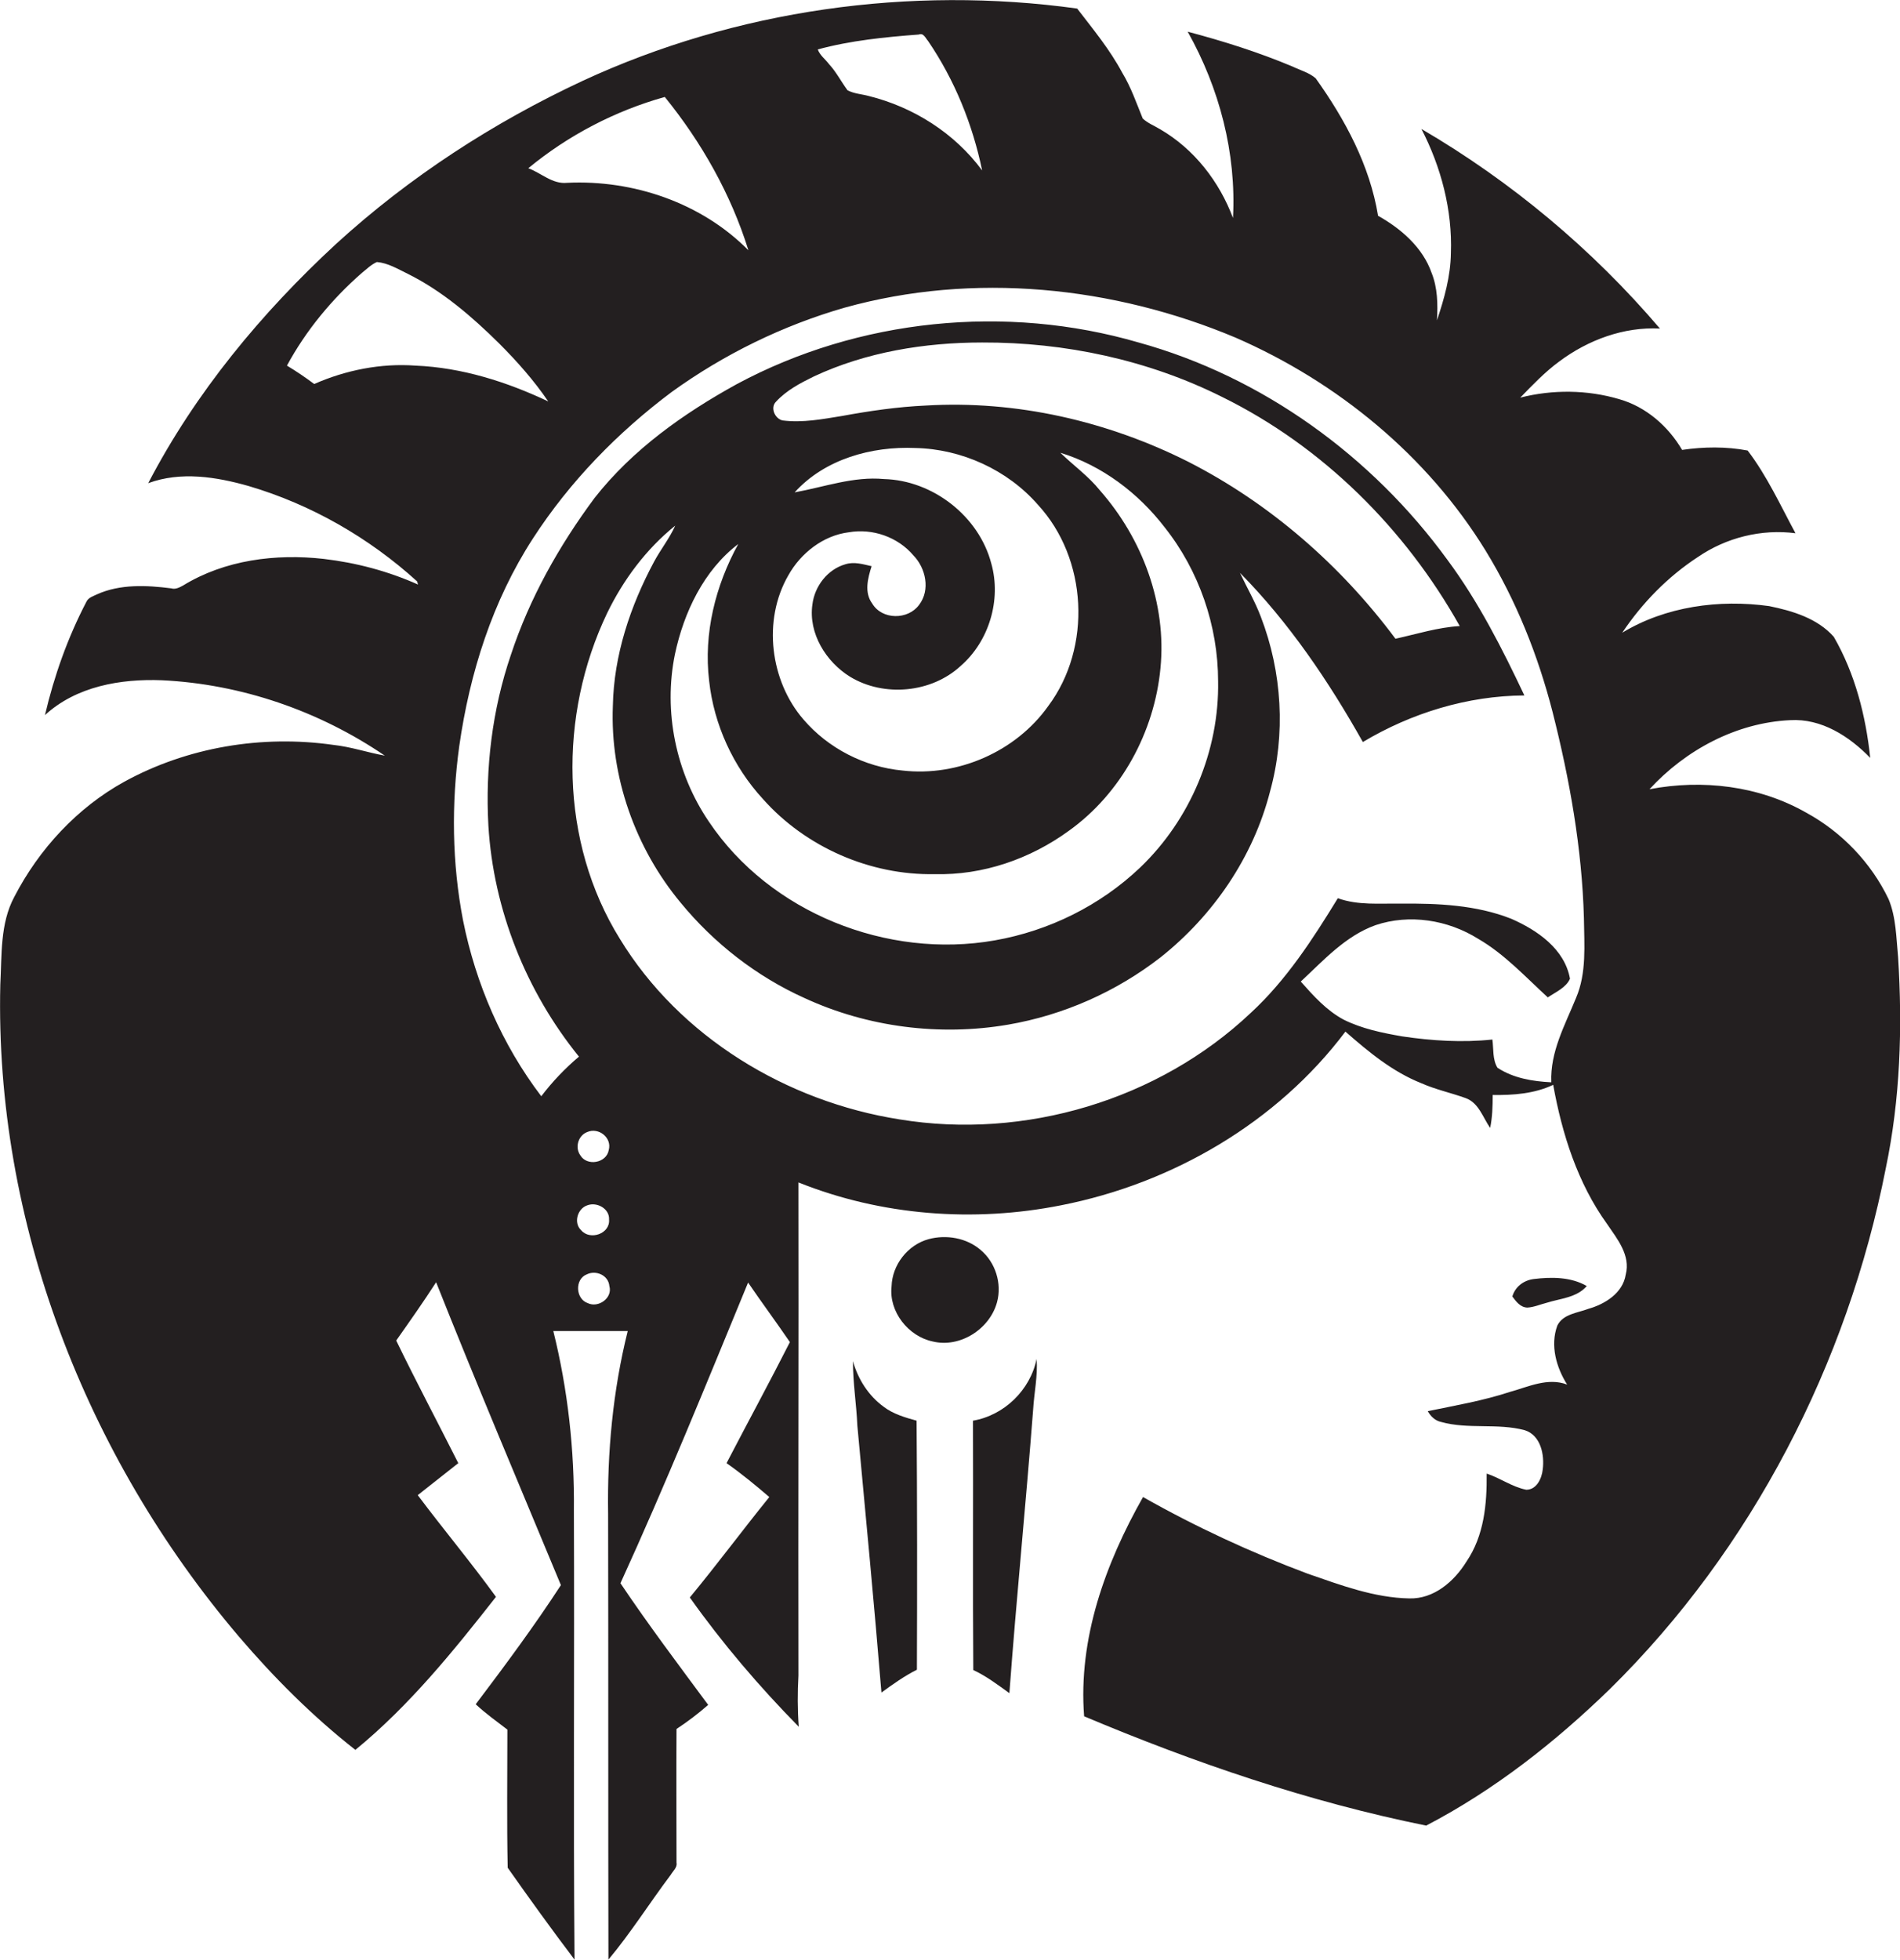 <?xml version="1.0" encoding="utf-8"?>
<!-- Generator: Adobe Illustrator 19.2.0, SVG Export Plug-In . SVG Version: 6.00 Build 0)  -->
<svg version="1.1" id="Layer_1" xmlns="http://www.w3.org/2000/svg" xmlns:xlink="http://www.w3.org/1999/xlink" x="0px" y="0px"
	 viewBox="0 0 599.9 618.6" enable-background="new 0 0 599.9 618.6" xml:space="preserve">
<g>
	<path fill="#231F20" d="M599.3,302.1c-0.6-6.1-0.6-12.5-3-18.3c-5.5-11.5-14.8-21.2-26-27.3c-14.9-8.5-32.8-10.6-49.5-7.4
		c11.4-12.4,27.4-21,44.4-21.8c9.9-0.6,18.7,5.1,25.3,11.9c-1.4-13.3-4.8-26.6-11.5-38.2c-5.1-5.8-13-8.2-20.4-9.7
		c-15.8-2.2-32.7,0.1-46.4,8.4c6.3-9.4,14.4-17.7,23.9-23.9c8.9-6.1,20-8.9,30.8-7.5c-4.8-8.9-9-18.1-15.1-26.1
		c-6.8-1.3-13.9-1.2-20.7-0.2c-4.4-7.5-11.4-13.6-19.8-16c-10.1-3-21.1-3.1-31.3-0.5c3.9-4,7.8-8.1,12.3-11.4
		c9.1-6.8,20.4-11,31.8-10.4c-21.3-25-46.9-46.4-75.3-63c6.2,12,9.8,25.6,9.3,39.2c-0.1,7.3-2.1,14.4-4.4,21.2
		c0.3-5.1,0.2-10.3-1.7-15c-2.8-8-9.6-13.9-16.9-18c-2.6-15.9-10.4-30.4-19.7-43.4c-2.1-1.8-4.8-2.5-7.3-3.7
		c-10.7-4.5-21.8-8-33.1-11c10,17.8,15.4,38.3,14.3,58.8C385,57.3,377,47,366.3,40.8c-1.8-1.1-3.9-1.9-5.5-3.4
		c-2-4.9-3.7-9.9-6.5-14.5c-3.9-7.3-9.2-13.7-14.2-20.2C287.3-4.6,232.4,3.1,184,25.5c-28.3,13.2-54.8,30.4-77.9,51.5
		c-23.6,21.8-44.4,46.9-59.3,75.5c10.3-3.8,21.5-2,31.7,0.9c19.7,5.8,38,16.3,53.2,30.1c0.1,0.3,0.2,0.8,0.3,1
		c-9.4-4.2-19.5-6.9-29.8-8.1c-15.1-1.7-31.2,0.3-44.4,8.4c-1.1,0.6-2.4,1.3-3.7,0.9c-7.8-1-16.2-1.4-23.5,1.9
		c-1.2,0.6-2.7,1-3.3,2.3c-5.9,11.3-10.2,23.4-13.1,35.8c9.9-9.1,23.9-11.5,36.9-11c25.1,1.2,49.7,9.7,70.4,23.8
		c-5.5-1-10.7-2.8-16.3-3.4c-22.5-3.2-46,0.7-65.9,11.6c-14.9,8.2-27,21.3-34.8,36.4c-4.5,8.4-3.9,18.3-4.4,27.6
		c-1.8,74.9,27,149,75.3,205.8c11.1,13,23.3,25.2,36.8,35.8c17-13.9,30.9-31.1,44.4-48.3c-7.9-10.9-16.6-21.3-24.7-32.1
		c4.3-3.4,8.5-6.7,12.8-10.1c-6.5-12.9-13.3-25.7-19.6-38.7c4.3-6.1,8.6-12.2,12.6-18.4c12.7,32,26.2,63.8,39.4,95.6
		c-8.4,12.9-17.6,25.3-26.9,37.6c3.1,2.9,6.6,5.4,10,8c0,14.5-0.2,29.1,0.1,43.6c6.9,9.8,13.9,19.5,21.1,29
		c-0.4-47.2,0-94.5-0.2-141.7c0.2-19.1-1.9-38.2-6.5-56.7c7.8,0,15.7,0,23.5,0c-4.7,18.8-6.5,38.3-6.2,57.7
		c0.1,46.9,0,93.8,0.1,140.7c7.1-8.5,13-17.9,19.7-26.8c0.7-1.2,2.1-2.3,1.8-3.8c0-14.1-0.1-28.1,0-42.2c3.5-2.3,6.8-4.8,10-7.6
		c-9.4-12.7-18.9-25.3-27.7-38.4c14.3-31.3,27.2-63.1,40.3-94.9c4.3,6.3,8.9,12.5,13.2,18.8c-6.5,12.8-13.4,25.5-20,38.2
		c4.7,3.3,9.2,7,13.5,10.7c-8.5,10.5-16.5,21.3-25.1,31.7c10.3,14.5,21.9,28.1,34.4,40.8c-0.4-5.4-0.4-10.8-0.1-16.2
		c-0.1-51.9,0.1-103.7,0-155.6c26.2,10.5,55.4,12.7,83,7.2c35.1-6.9,68.1-26.1,89.7-54.8c7.3,6.4,14.9,12.7,24,16.3
		c4.5,2,9.3,3,14,4.7c4.1,1.5,5.4,6.1,7.7,9.4c0.7-3.4,0.8-6.9,0.8-10.4c6.5,0.1,13.2-0.4,19.1-3.2c2.8,15.5,7.7,31,17,43.9
		c3.2,4.7,7.5,9.9,5.9,16c-0.9,5.8-6.5,9.3-11.8,10.8c-3.4,1.3-8,1.6-9.8,5.3c-2.3,6.3-0.3,13.2,3.1,18.6c-6.1-2.3-12.2,0.7-18,2.3
		c-8.5,2.8-17.3,4.3-26,6.1c0.9,1.6,2.3,3,4.2,3.4c8.6,2.4,17.8,0.3,26.4,2.6c5.1,1.6,6.3,7.8,5.7,12.4c-0.3,2.8-1.9,6.4-5.2,6.4
		c-4.5-0.9-8.2-3.7-12.5-5.1c0.1,9.6-0.8,19.6-6.4,27.8c-3.9,6.3-10.3,11.8-18,11.6c-11.1-0.2-21.7-4.2-32.1-7.8
		c-17.9-6.7-35.4-14.8-52-24.2c-11.9,21-20.5,44.7-18.6,69.2c34.9,14.7,70.9,27,108,34.5c21.5-11.2,40.7-26.3,58-43.1
		c44.9-44.2,75-102.7,87.1-164.3C600,346.9,600.7,324.3,599.3,302.1z M290.1,10.9c1.5-0.6,2.1,1.1,2.9,2
		c8.4,12.3,14.1,26.4,17.1,40.9c-8.7-11.8-21.7-20-35.8-23.5c-2.2-0.6-4.6-0.7-6.7-1.8c-2-2.7-3.5-5.7-5.8-8.2
		c-1.2-1.6-2.9-2.8-3.6-4.7C268.5,12.8,279.4,11.7,290.1,10.9z M209.9,30.6c11.6,14.3,20.9,30.7,26.4,48.4
		c-14.8-15-36.4-22.3-57.2-21.3c-4.7,0.5-8.2-3.1-12.3-4.6C179.4,42.7,194.2,35,209.9,30.6z M131.2,115.4c-10.9-0.8-22,1.4-32,5.8
		c-2.8-2.1-5.6-4-8.6-5.8c6-11.1,14.2-21,23.7-29.3c1.5-1.2,2.9-2.6,4.7-3.4c3.5,0.3,6.6,2.2,9.7,3.7c10.9,5.4,20.3,13.5,28.9,22
		c5.7,5.7,11,11.7,15.5,18.3C160,120.5,145.8,116,131.2,115.4z M185.5,380.4c3-1.1,7,1.1,6.8,4.5c0.4,4.5-6,6.7-8.8,3.4
		C181,386,182.3,381.4,185.5,380.4z M185.4,357.3c3.6-1.6,7.9,1.8,6.8,5.7c-0.7,4.1-6.9,5.2-9,1.6
		C181.5,362.2,182.5,358.4,185.4,357.3z M185.6,411.3c-3.9-1.3-4.2-7.6-0.3-9.1c2.9-1.4,6.8,0.3,7.1,3.7
		C193.5,409.7,188.9,412.9,185.6,411.3z M497.6,315c-3.5,8.6-8.2,17-7.8,26.6c-5.9-0.3-12-1.3-17-4.6c-1.6-2.6-1.2-6-1.6-8.9
		c-9.5,1-19.1,0.4-28.5-1c-6.3-1.1-12.7-2.4-18.5-5.3c-5.4-2.9-9.5-7.5-13.5-12c7.2-6.7,14.1-14.4,23.6-17.8
		c10.7-3.6,22.8-1.7,32.4,4.3c8.3,4.8,14.9,12,22,18.5c2.5-1.7,5.8-3.1,7-5.9c-1.7-9.4-10.3-15.3-18.5-18.9
		c-11.1-4.4-23.3-4.9-35-4.8c-6.6-0.1-13.4,0.6-19.8-1.7c-7.9,12.9-16.3,25.9-27.5,36.2c-29.1,27.5-71.4,40.1-110.9,33.6
		c-35.6-5.6-69.4-26-88.3-57c-19-30.6-19.4-70.6-4-102.8c5.1-10.5,12.3-20.2,21.5-27.6c-1.8,4-4.6,7.5-6.7,11.4
		c-7.5,14-12.7,29.5-13,45.5c-0.9,22.4,7.1,44.9,21.4,62.1c10.5,12.8,24,23.3,39.1,30.1c19.9,9.2,42.7,12.1,64.3,8.4
		c17.5-3,34.2-10.4,48.2-21.3c16.6-13.2,29.2-31.6,34.5-52.3c5-18.1,3.8-37.7-2.9-55.1c-1.8-4.8-4.4-9.2-6.6-13.9
		c15.5,15.7,28,34.2,38.8,53.4c15.4-9.2,33.1-14.6,51-14.7c-7-14.8-14.5-29.6-24.3-42.8c-23.8-32.7-58.4-57.8-97.5-68.6
		c-41.9-12.2-88.4-7.5-126.8,13.1c-16.9,9.3-33,20.7-45,36c-11.2,15.1-20.5,31.6-26.4,49.5c-5.9,17.3-8.1,35.7-7.1,53.9
		c1.6,26.5,11.9,52.3,28.6,72.9c-4.4,3.7-8.4,7.9-11.9,12.5c-12.4-16.3-20.7-35.5-24.7-55.5c-3.5-18.1-3.7-36.8-1.2-55
		c3.3-23.1,10.5-45.9,23.3-65.6c11.6-17.9,26.7-33.4,43.8-46.2c16.5-11.9,35.1-21,54.6-26.6c40.6-11.3,84.8-6.8,123.5,9.5
		c32.1,14,60.4,37.2,78.8,67.1c9.7,15.8,16.6,33.1,21.2,51c5.4,21.3,9.3,43.1,9.9,65.1C500.2,298.3,501,307.1,497.6,315z
		 M223.9,214.9c1.5,13.8,7.6,27.1,17,37.3c13.5,15.2,33.9,24.1,54.2,23.7c15.2,0.4,30.2-4.8,42.4-13.7c16.5-11.8,27-31.2,28.9-51.3
		c2-20.3-5.7-40.9-19.1-56.1c-3.6-4.5-8.4-7.9-12.5-11.9c13.1,4,24.6,12.7,32.9,23.5c10.9,13.7,16.9,31.2,16.9,48.6
		c0.4,21.9-8.8,43.7-24.6,58.8c-12.6,12-28.8,20-45.9,23c-33.9,6-71-8.7-90.3-37.5c-10.4-15.3-14.4-34.7-10.7-52.8
		c2.8-13.2,9.1-26.5,20-34.8C225.9,184.8,222.1,199.9,223.9,214.9z M248.9,181.6c3.9-7,11-12.6,19.1-13.6c7.5-1.3,15.5,1.5,20.4,7.3
		c3.9,4,5.4,10.9,1.8,15.6c-3.5,4.8-11.7,4.8-14.8-0.4c-2.6-3.5-1.4-8-0.2-11.8c-2.7-0.6-5.5-1.5-8.3-0.6
		c-5.6,1.6-9.7,6.9-10.4,12.7c-1.3,9.1,4.3,18.1,11.9,22.8c10.7,6.5,25.7,5.1,34.9-3.4c9-7.8,12.9-20.9,9.7-32.3
		c-3.9-15-18.5-26.3-33.9-26.7c-9.6-0.9-18.8,2.5-28.2,4.2c9.5-10.5,24.3-14.6,38.1-14c14.6,0.3,29.1,6.9,38.7,17.9
		c15.7,17,17.1,45,3.3,63.5c-10.2,14.4-28.5,22.4-46,20.4c-12-1.1-23.5-7-31.3-16.1C243.2,215,240.7,195.8,248.9,181.6z M245,126.8
		c3.3-3.6,7.7-5.9,12-8c16.5-7.7,35-10.7,53.1-10.7c26.1-0.1,52.4,5.5,75.8,17.2c31.7,15.6,57.8,41.6,75,72.3
		c-6.9,0.4-13.5,2.5-20.3,4c-17.3-23.2-39.6-42.7-65.5-55.9c-25.5-12.8-54.2-19.4-82.8-17.7c-8.9,0.4-17.8,1.7-26.5,3.3
		c-6.2,1-12.4,2.2-18.7,1.4C244.7,132.2,243.1,128.7,245,126.8z"/>
	<path fill="#231F20" d="M314.8,411c1.6-5.9-0.5-12.6-5.2-16.5c-4.4-3.8-10.8-4.9-16.4-3.4c-6.6,1.8-11.5,8.1-11.7,14.9
		c-0.9,8,5.3,15.8,13,17.4C303.1,425.5,312.5,419.5,314.8,411z"/>
	<path fill="#231F20" d="M488.3,411.2c4.4-1.4,9.5-1.6,12.7-5.3c-5-2.9-11.2-2.9-16.8-2.2c-3.1,0.4-5.8,2.4-6.7,5.5
		c1.2,1.6,2.5,3.4,4.7,3.5C484.3,412.6,486.3,411.7,488.3,411.2z"/>
	<path fill="#231F20" d="M307.2,448.4c0.1,26.2-0.1,52.4,0.1,78.7c4.1,1.9,7.8,4.7,11.4,7.3c2.2-29.8,5.2-59.6,7.5-89.5
		c0.3-5.3,1.5-10.6,1.1-16C325.3,438.7,317.1,446.7,307.2,448.4z"/>
	<path fill="#231F20" d="M279,444c-4.8-3.5-8.1-8.7-9.7-14.4c0,6.8,1.1,13.6,1.4,20.4c2.6,28.1,5.3,56.1,7.6,84.2
		c3.6-2.6,7.2-5.2,11.2-7.2c0.1-26.2,0.1-52.4-0.1-78.6C285.8,447.4,282,446.3,279,444z"/>
</g>
</svg>
